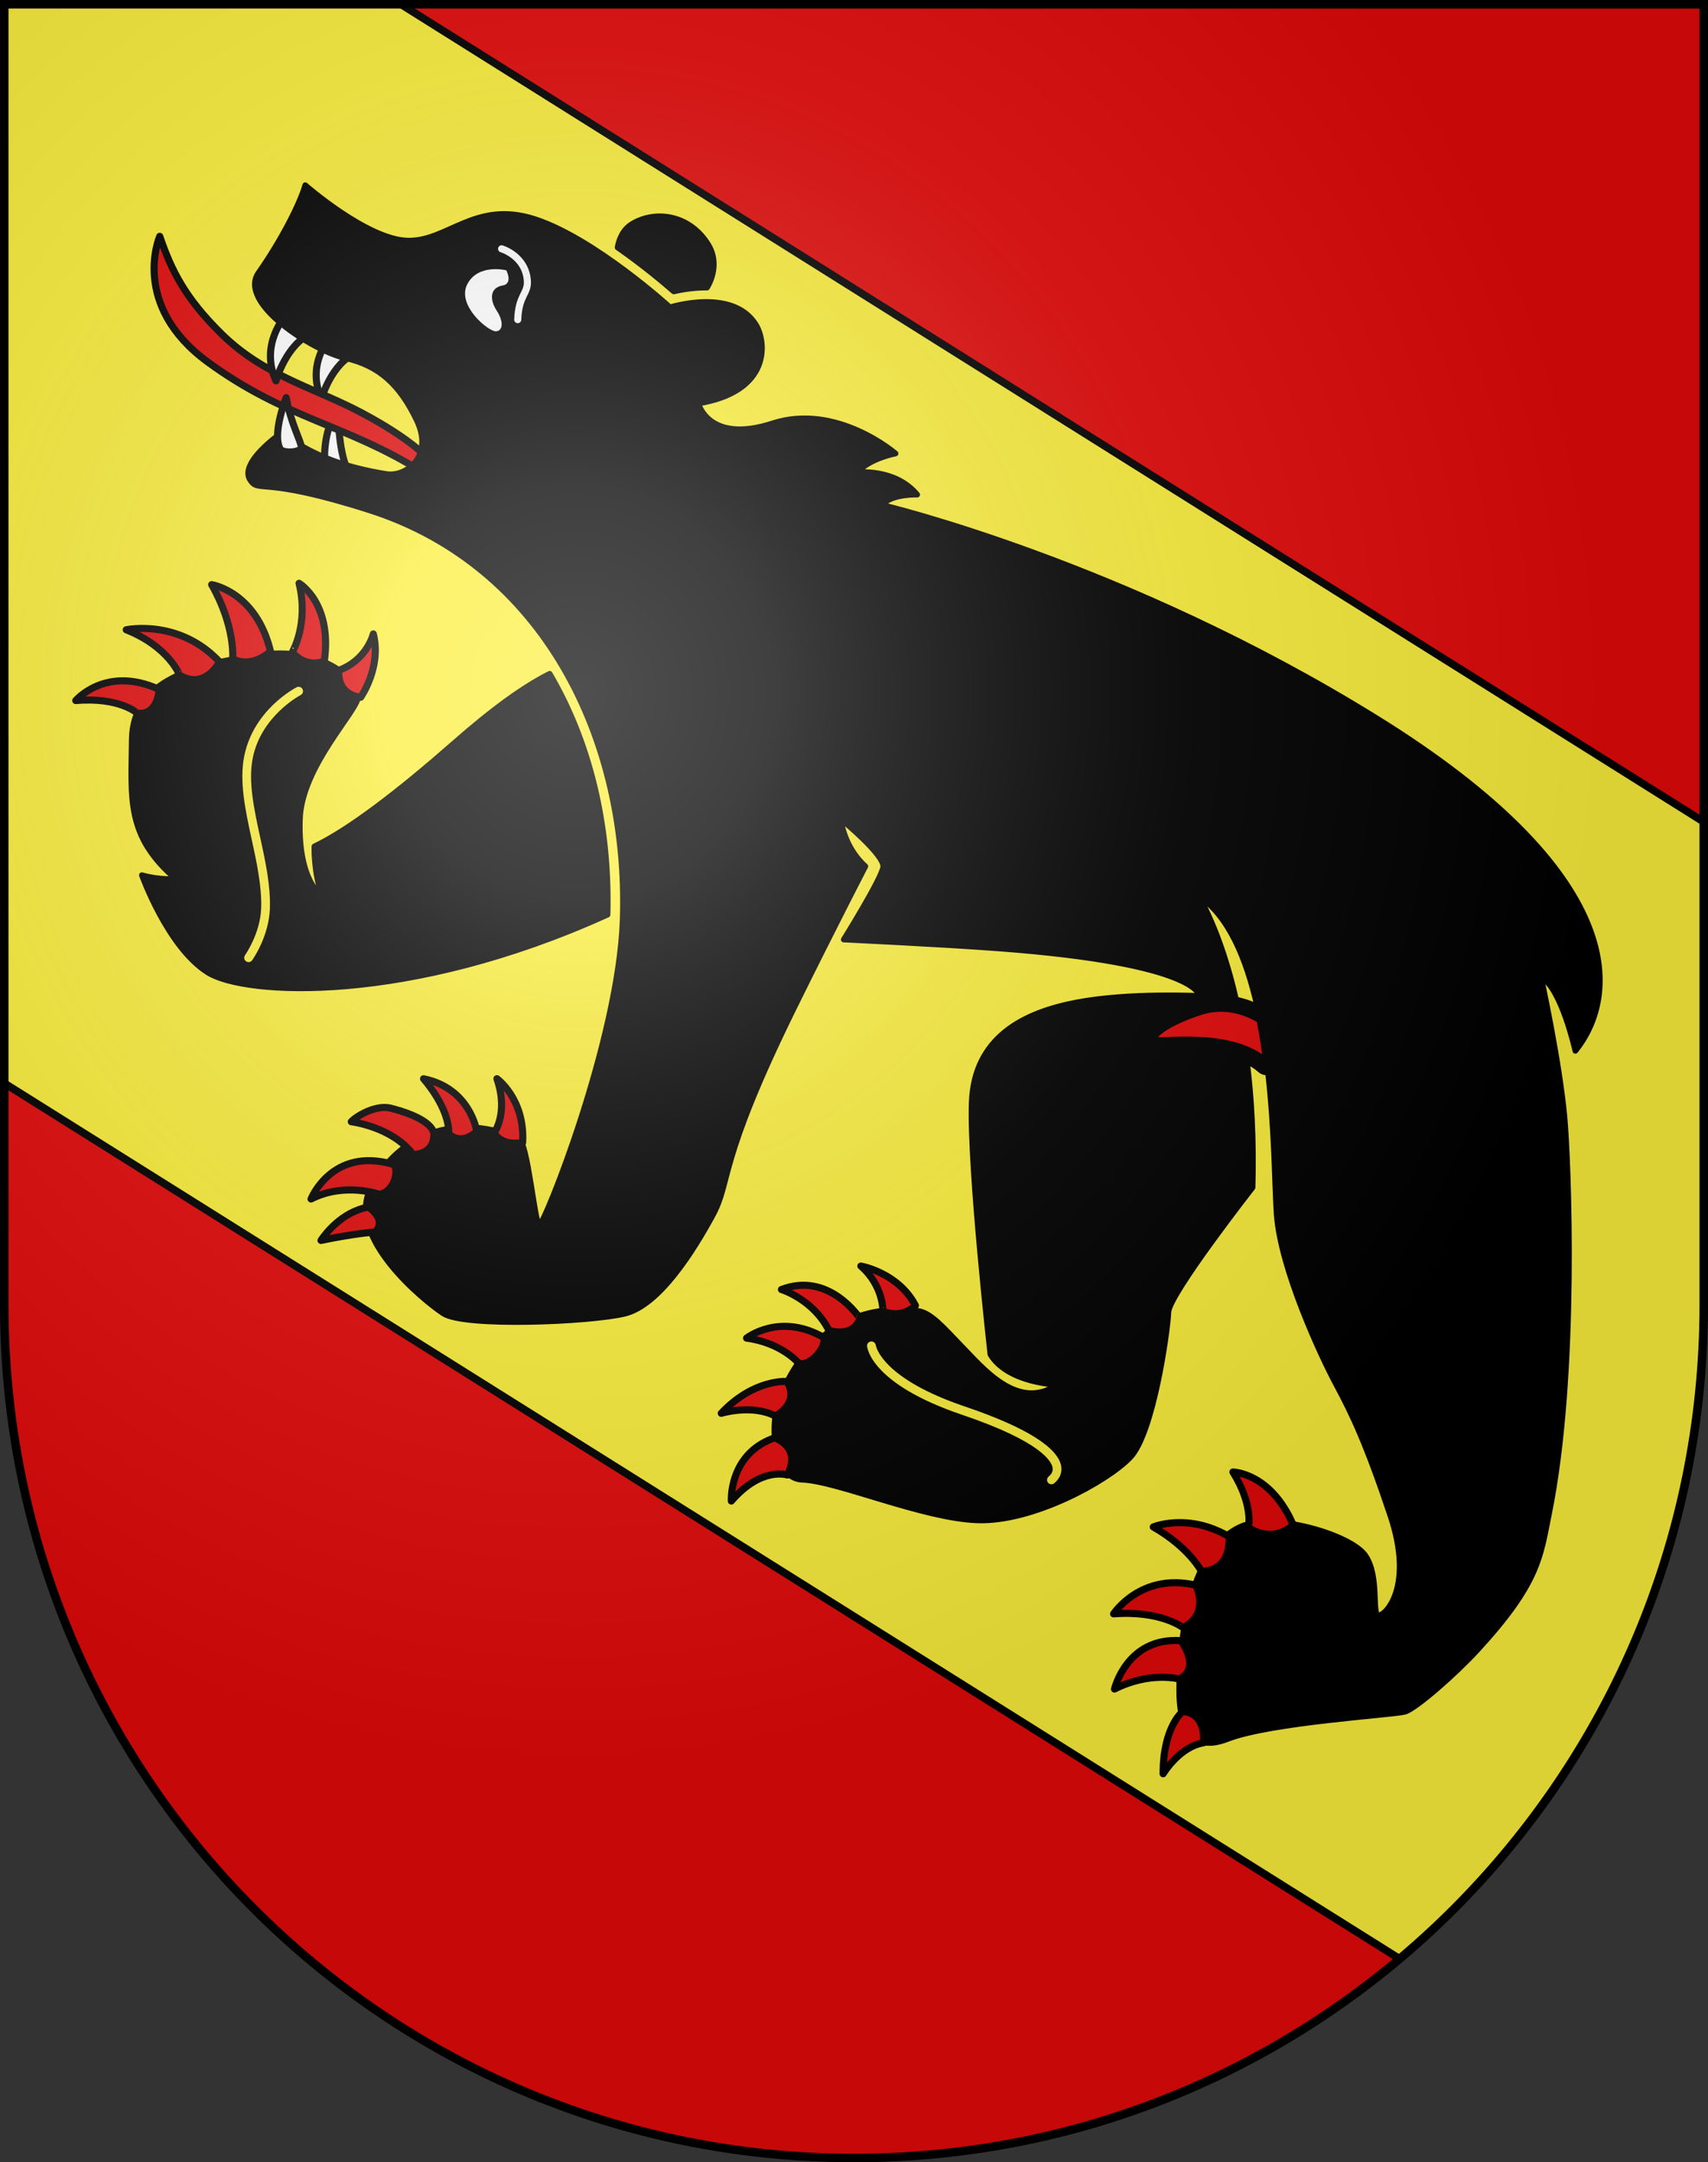 <?xml version="1.0" encoding="UTF-8" standalone="no"?>
<!DOCTYPE svg PUBLIC "-//W3C//DTD SVG 1.0//EN" "http://www.w3.org/TR/2001/REC-SVG-20010904/DTD/svg10.dtd">
<!-- Created with Inkscape (http://www.inkscape.org/) -->
<svg
   xmlns:i="http://ns.adobe.com/AdobeIllustrator/10.0/"
   xmlns:svg="http://www.w3.org/2000/svg"
   xmlns="http://www.w3.org/2000/svg"
   xmlns:xlink="http://www.w3.org/1999/xlink"
   version="1.0"
   width="603"
   height="763"
   id="svg20">
  <rect width="100%" height="100%" fill="#333333" stroke="none"/>
  <defs
     id="defs29">
    <linearGradient
       id="linearGradient2893">
      <stop
         style="stop-color:white;stop-opacity:0.314"
         offset="0"
         id="stop2895" />
      <stop
         style="stop-color:white;stop-opacity:0.251"
         offset="0.19"
         id="stop2897" />
      <stop
         style="stop-color:#6b6b6b;stop-opacity:0.125"
         offset="0.6"
         id="stop2901" />
      <stop
         style="stop-color:black;stop-opacity:0.125"
         offset="1"
         id="stop2899" />
    </linearGradient>
    <linearGradient
       id="linearGradient2955">
      <stop
         style="stop-color:white;stop-opacity:0"
         offset="0"
         id="stop2965" />
      <stop
         style="stop-color:black;stop-opacity:0.646"
         offset="1"
         id="stop2959" />
    </linearGradient>
    <radialGradient
       cx="858.042"
       cy="579.933"
       r="300"
       fx="858.042"
       fy="579.933"
       id="radialGradient3236"
       xlink:href="#linearGradient2893"
       gradientUnits="userSpaceOnUse"
       gradientTransform="matrix(1.215,0,0,1.267,-839.192,-490.489)" />
  </defs>
  <desc
     id="desc22">Coat of Arms of Canton of Freiburg (Fribourg)</desc>
  <g
     style="opacity:1"
     id="layer1">
    <path
       d="M 1.5,1.5 L 1.5,460.368 C 1.5,626.678 135.815,761.5 301.5,761.5 C 467.185,761.5 601.5,626.678 601.5,460.368 L 601.5,1.5 L 1.5,1.5 z "
       style="fill:#e20909;fill-opacity:1"
       id="path1899" />
    <path
       d="M 601.5,290.019 L 141.522,1.5 L 1.5,1.5 L 1.5,382.23 L 494.114,691.22 C 559.753,635.98 601.5,553.074 601.5,460.368 L 601.5,290.019 z "
       style="opacity:1;fill:#fcef3c;stroke:black;stroke-width:2.7;stroke-linecap:round;stroke-linejoin:round;stroke-miterlimit:4;stroke-dasharray:none;stroke-opacity:1"
       id="path2015" />
  </g>
  <g
     style="opacity:1"
     id="layer2">
    <path
       d="M 116.616,118.874 C 116.616,118.874 107.915,128.521 113.495,140.713 C 113.495,140.713 116.926,128.199 125.735,124.557 L 116.616,118.874 z "
       style="fill:white;stroke:black;stroke-width:2.5;stroke-linecap:round;stroke-linejoin:round"
       id="path2017" />
    <path
       d="M 114.64,163.286 C 114.64,163.286 113.722,151.506 119.409,144.918 C 119.409,144.918 119.256,158.979 122.818,166.05 L 114.64,163.286 z "
       style="fill:white;stroke:black;stroke-width:2.5;stroke-linecap:round;stroke-linejoin:round"
       id="path2019" />
    <path
       d="M 56.397,83.396 C 56.397,83.396 45.838,107.588 73.347,127.745 C 100.856,147.9 122.671,149.868 149.083,166.582 L 150.247,161.03 C 150.247,161.03 145.105,155.017 128.157,145.924 C 111.207,136.83 93.353,132.811 78.07,117.696 C 65.481,105.246 60.592,95.697 56.397,83.396 z "
       style="fill:#e20909;stroke:black;stroke-width:2.5;stroke-linecap:round;stroke-linejoin:round"
       id="path2021" />
    <path
       d="M 100.705,111.511 C 100.705,111.511 91.586,121.622 97.433,134.399 C 97.433,134.399 101.03,121.286 110.262,117.467 L 100.705,111.511 z "
       style="fill:white;stroke:black;stroke-width:2.5;stroke-linecap:round;stroke-linejoin:round"
       id="path2023" />
    <path
       d="M 249.615,101.485 C 252.422,96.786 252.98,91.085 250.049,86.34 C 243.477,75.706 231.467,74.086 223.305,78.932 C 220.064,80.857 218.612,84.105 218.036,87.322 C 226.978,93.548 234.418,99.824 237.874,102.842 C 240.568,102.218 244.869,101.451 249.615,101.485 z M 194.061,237.759 C 185.081,242.282 174.385,249.885 159.998,262.521 C 141.394,278.861 123.45,292.757 110.998,298.679 C 110.998,298.679 110.623,307.459 113.714,316.215 C 113.714,316.215 105.125,311.171 105.889,288.977 C 106.529,270.401 126.253,250.9 126.425,245.91 C 126.636,239.794 113.668,227.779 91.326,231.093 C 68.984,234.406 46.799,239.765 46.526,260.85 C 46.254,281.934 44.442,295.026 62.066,310.149 C 62.066,310.149 56.605,310.641 50.089,308.831 C 50.089,308.831 59.191,334.32 73.401,343.202 C 86.589,351.445 144.302,354.644 214.499,322.767 C 215.342,290.609 207.973,261.38 194.061,237.759 z M 106.591,246.162 C 106.458,246.231 93.177,253.234 90.249,267.528 C 88.575,275.697 90.655,285.251 92.857,295.37 C 94.68,303.747 96.566,312.409 96.282,320.643 C 95.931,330.825 90.074,339.098 89.825,339.445 C 89.009,340.583 87.418,340.844 86.28,340.03 C 85.141,339.215 84.877,337.624 85.69,336.485 C 85.743,336.412 90.904,329.042 91.2,320.467 C 91.461,312.869 89.645,304.524 87.886,296.441 C 85.669,286.258 83.378,275.727 85.266,266.507 C 88.707,249.71 103.648,241.952 104.283,241.63 C 105.53,240.996 107.063,241.496 107.697,242.743 C 108.334,243.991 107.837,245.524 106.591,246.162 C 106.59,246.163 106.591,246.162 106.591,246.162 z M 544.072,344.939 C 551.128,348.224 556.173,370.805 556.173,370.805 C 572.12,351.004 574.607,308.352 485.936,253.399 C 397.267,198.448 311.47,178.193 311.47,178.193 C 314.659,174.233 323.806,174.547 323.806,174.547 C 315.99,165.12 302.707,166.698 302.707,166.698 C 306.947,161.756 316.166,160.038 316.166,160.038 C 316.166,160.038 295.416,142.025 272.776,149.385 C 250.135,156.745 246.56,142.376 246.56,142.376 C 272.145,138.17 270.706,120.822 266.851,114.583 C 258.691,101.378 236.537,108.451 236.537,108.451 C 236.537,108.451 209.9,84.13 188.767,77.296 C 167.633,70.462 157.961,85.393 143.731,84.902 C 129.502,84.412 107.773,65.347 107.773,65.347 C 105.687,72.536 98.811,85.562 91.286,96.249 C 83.762,106.936 110.664,123.874 121.823,126.35 C 133.904,129.03 141.155,135.829 147.14,148.331 C 153.157,160.9 143.508,168.389 136.411,167.268 C 107.956,162.776 100.742,151.725 98.581,153.335 C 93.31,157.26 85.14,164.659 88.344,169.4 C 91.549,174.141 92.187,167.848 130.495,180.114 C 191.646,199.694 222.019,260.729 219.817,324.645 C 218.353,367.114 192.113,432.304 190.43,432.248 C 188.748,432.189 186.384,403.06 183.064,401.682 C 158.273,391.399 138.825,402.684 130.663,419.664 C 122.5,436.643 149.107,458.608 156.517,463.495 C 163.926,468.38 208.193,466.539 220.503,463.595 C 232.814,460.653 244.848,441.281 251.589,428.883 C 258.331,416.487 253.054,410.83 280.659,354.947 C 294.744,326.435 305.51,305.706 305.51,305.706 C 297.753,298.702 296.825,288.987 296.825,288.987 C 296.825,288.987 312.383,301.733 311.818,305.923 C 311.254,310.114 297.883,331.544 297.883,331.544 C 297.883,331.544 332.35,333.153 352.926,334.704 C 423.511,340.024 423.494,351.449 423.494,351.449 C 423.494,351.449 398.7,350.173 380.055,353.741 C 361.407,357.308 343.848,365.965 343.052,389.093 C 342.256,412.22 349.653,477.956 349.653,477.956 C 355.904,488.184 373.301,488.646 373.301,488.646 C 359.281,498 347.173,482.952 339.254,474.843 C 332.965,468.399 328.712,463.114 323.681,462.518 C 288.144,458.316 274.312,490.286 273.5,501.626 C 272.687,512.963 276.168,521.925 283.316,522.171 C 295.51,522.591 325.786,535.844 345.129,536.51 C 364.471,537.176 390.644,522.921 398.936,514.366 C 407.232,505.812 412.276,469.359 412.493,463.053 C 412.711,456.744 442.217,419.032 442.217,419.032 C 442.703,401.979 441.816,387.157 440.202,374.459 C 441.9,375.298 443.49,376.296 444.874,377.525 C 445.649,378.213 446.669,378.506 447.66,378.387 C 450.078,399.555 450.076,419.778 450.729,428.586 C 452.165,448.002 466.272,478.376 471.813,488.672 C 477.351,498.965 482.456,509.667 490.851,534.794 C 499.248,559.92 489.214,570.102 486.69,570.014 C 484.168,569.927 487.169,556.138 481.948,548.801 C 476.73,541.464 449.222,533.36 437.667,538.855 C 421.078,546.744 416.208,575.164 416.311,596.638 C 416.413,618.113 427.432,615.964 433.405,613.644 C 448.667,607.719 492.217,605.148 496.046,604.015 C 499.873,602.885 513.764,590.735 521.637,582.164 C 543.389,558.485 543.821,549.249 546.865,534.199 C 556.882,484.681 553.707,408.978 552.318,394.078 C 550.469,374.19 544.072,344.939 544.072,344.939 z M 372.828,524.178 C 371.748,525.075 370.145,524.931 369.248,523.85 C 368.348,522.772 368.495,521.169 369.574,520.269 C 370.694,519.336 370.72,518.572 370.614,518.013 C 370.375,516.72 367.732,509.784 339.334,500.186 C 307.36,489.38 305.258,476.532 305.124,475.102 C 304.994,473.732 305.983,472.544 307.352,472.378 C 308.719,472.209 309.974,473.196 310.18,474.561 C 310.195,474.67 312.155,485.635 340.96,495.371 C 362.634,502.694 374.293,510 375.613,517.083 C 376.11,519.748 375.121,522.269 372.828,524.178 z M 436.389,352.745 C 430.714,327.96 423.032,316.069 423.032,316.069 C 433.676,322.996 440.019,338.109 443.877,355.247 C 442.047,354.36 439.476,353.347 436.389,352.745 z "
       style="stroke:black;stroke-width:2;stroke-linecap:round;stroke-linejoin:round"
       id="path2025" />
    <path
       d="M 101.036,140.313 C 101.036,140.313 95.946,153.073 98.921,158.442 C 99.857,160.129 106.324,159.69 106.387,157.871 C 106.45,156.054 102.552,149.136 101.036,140.313 z "
       style="fill:white;stroke:black;stroke-width:2.5;stroke-linecap:round;stroke-linejoin:round"
       id="path2027" />
    <path
       d="M 177.084,87.797 C 177.084,87.797 185.561,90.273 186.179,99.052 C 186.505,103.682 183.088,104.052 182.787,112.794"
       style="fill:none;stroke:white;stroke-width:2.5;stroke-linecap:round;stroke-linejoin:round"
       id="path2029" />
    <path
       d="M 178.768,95.394 C 178.768,95.394 168.886,92.864 164.984,100.268 C 161.082,107.671 172.428,117.058 175.109,116.907 C 177.789,116.757 177.672,113.106 175.36,109.622 C 173.049,106.138 172.554,101.535 177.612,100.703 C 178.834,100.501 180.576,99.346 178.768,95.394 z "
       style="fill:white"
       id="path2031" />
    <path
       d="M 447.237,374.864 C 446.6,369.843 445.82,364.802 444.853,359.88 C 444.853,359.88 435.421,353.216 423.96,356.884 C 412.499,360.552 405.99,365.325 407.572,367.013 C 408.776,368.299 434.313,363.391 447.237,374.864 z "
       style="fill:#e20909;stroke:black;stroke-width:2.5;stroke-linecap:round;stroke-linejoin:round"
       id="path2033" />
    <path
       d="M 26.743,247.214 C 26.743,247.214 37.354,234.625 56.178,243.293 C 56.178,243.293 55.86,252.535 48.488,251.665 C 48.487,251.665 42.208,245.896 26.743,247.214 z "
       style="fill:#e20909;stroke:black;stroke-width:2.5;stroke-linecap:round;stroke-linejoin:round"
       id="path2035" />
    <path
       d="M 44.566,222.229 C 44.566,222.229 63.206,218.241 77.486,233.541 C 77.486,233.541 72.515,243.547 63.444,238.3 C 63.443,238.3 59.778,228.305 44.566,222.229 z "
       style="fill:#e20909;stroke:black;stroke-width:2.5;stroke-linecap:round;stroke-linejoin:round"
       id="path2037" />
    <path
       d="M 74.724,206.305 C 74.724,206.305 90.371,208.695 95.502,229.844 C 95.502,229.844 89.117,236.101 82.149,232.468 C 82.149,232.468 83.158,221.092 74.724,206.305 z "
       style="fill:#e20909;stroke:black;stroke-width:2.5;stroke-linecap:round;stroke-linejoin:round"
       id="path2039" />
    <path
       d="M 105.582,205.825 C 105.582,205.825 117.374,212.708 114.507,233.274 C 114.507,233.274 108.238,236.142 103.204,230.108 C 103.203,230.108 109.099,220.134 105.582,205.825 z "
       style="fill:#e20909;stroke:black;stroke-width:2.5;stroke-linecap:round;stroke-linejoin:round"
       id="path2041" />
    <path
       d="M 131.799,223.692 C 131.799,223.692 129.632,232.871 119.636,236.536 C 119.636,236.536 118.426,244.821 127.327,246.054 C 127.327,246.054 134.785,235.515 131.799,223.692 z "
       style="fill:#e20909;stroke:black;stroke-width:2.5;stroke-linecap:round;stroke-linejoin:round"
       id="path2043" />
    <path
       d="M 113.322,437.716 C 113.322,437.716 113.384,437.618 113.504,437.441 C 114.598,435.815 120.574,427.577 130.074,425.958 C 130.074,425.958 136.713,430.196 132.55,434.679 C 132.549,434.678 124.815,435.336 113.322,437.716 z "
       style="fill:#e20909;stroke:black;stroke-width:2.5;stroke-linecap:round;stroke-linejoin:round"
       id="path2045" />
    <path
       d="M 133.93,421.464 C 133.93,421.464 121.745,417.034 109.816,423.102 C 109.816,423.102 117.124,404.662 138.613,410.831 C 141.057,411.53 139.824,420.433 133.93,421.464 z "
       style="fill:#e20909;stroke:black;stroke-width:2.5;stroke-linecap:round;stroke-linejoin:round"
       id="path2047" />
    <path
       d="M 124.018,395.832 C 124.018,395.832 138.453,397.564 145.826,407.378 C 145.826,407.378 152.911,407.622 153.144,400.845 C 153.144,400.845 154.859,395.417 138.06,391.073 C 132.558,389.649 125.622,394.036 124.018,395.832 z "
       style="fill:#e20909;stroke:black;stroke-width:2.5;stroke-linecap:round;stroke-linejoin:round"
       id="path2049" />
    <path
       d="M 149.522,380.672 C 149.522,380.672 158.732,390.86 158.413,400.101 C 158.413,400.101 162.578,404.562 168.314,399.209 C 168.314,399.209 166.063,384.019 149.522,380.672 z "
       style="fill:#e20909;stroke:black;stroke-width:2.5;stroke-linecap:round;stroke-linejoin:round"
       id="path2051" />
    <path
       d="M 175.43,380.641 C 175.43,380.641 185.364,387.768 184.524,403.159 C 184.524,403.159 177.375,404.765 174.465,399.731 C 174.465,399.73 179.637,392.813 175.43,380.641 z "
       style="fill:#e20909;stroke:black;stroke-width:2.5;stroke-linecap:round;stroke-linejoin:round"
       id="path2053" />
    <path
       d="M 277.942,520.495 C 277.942,520.495 268.796,517.403 258.195,529.684 C 258.195,529.684 257.226,512.994 273.459,507.387 C 273.459,507.388 283.222,510.5 277.942,520.495 z "
       style="fill:#e20909;stroke:black;stroke-width:2.5;stroke-linecap:round;stroke-linejoin:round"
       id="path2055" />
    <path
       d="M 277.846,487.489 C 277.846,487.489 266.162,486.47 254.636,498.718 C 254.636,498.718 265.545,495.394 273.725,499.683 C 273.725,499.684 282.51,495.36 277.846,487.489 z "
       style="fill:#e20909;stroke:black;stroke-width:2.5;stroke-linecap:round;stroke-linejoin:round"
       id="path2057" />
    <path
       d="M 263.568,472.192 C 263.568,472.192 274.851,463.267 290.113,471.566 C 293.142,473.211 286.97,482.254 282.073,481.159 C 282.073,481.159 276.156,473.86 263.568,472.192 z "
       style="fill:#e20909;stroke:black;stroke-width:2.5;stroke-linecap:round;stroke-linejoin:round"
       id="path2059" />
    <path
       d="M 275.88,455.038 C 275.88,455.038 287.172,458.51 292.652,469.494 C 292.652,469.494 301.194,472.258 303.594,465.245 C 303.595,465.245 292.759,448.527 275.88,455.038 z "
       style="fill:#e20909;stroke:black;stroke-width:2.5;stroke-linecap:round;stroke-linejoin:round"
       id="path2061" />
    <path
       d="M 303.924,446.751 C 303.924,446.751 317.106,449.056 323.183,460.678 C 323.183,460.678 319.008,465.469 311.7,462.749 C 311.699,462.749 312.007,453.816 303.924,446.751 z "
       style="fill:#e20909;stroke:black;stroke-width:2.5;stroke-linecap:round;stroke-linejoin:round"
       id="path2063" />
    <path
       d="M 417.559,603.953 C 417.559,603.953 410.588,609.265 410.633,625.921 C 410.633,625.921 416.368,616.357 424.888,615.001 C 424.888,615.001 426.173,604.56 417.559,603.953 z "
       style="fill:#e20909;stroke:black;stroke-width:2.5;stroke-linecap:round;stroke-linejoin:round"
       id="path2065" />
    <path
       d="M 416.409,592.501 C 416.409,592.501 406.02,589.677 393.466,596.029 C 393.466,596.029 397.799,577.673 416.877,578.946 C 416.877,578.946 424.259,588.455 416.409,592.501 z "
       style="fill:#e20909;stroke:black;stroke-width:2.5;stroke-linecap:round;stroke-linejoin:round"
       id="path2067" />
    <path
       d="M 393.146,569.495 C 393.146,569.495 402.75,554.799 422.176,559.391 C 422.176,559.391 427.383,569.44 417.653,574.347 C 417.652,574.348 409.845,568.22 393.146,569.495 z "
       style="fill:#e20909;stroke:black;stroke-width:2.5;stroke-linecap:round;stroke-linejoin:round"
       id="path2069" />
    <path
       d="M 407.156,538.825 C 407.156,538.825 419.363,533.695 433.872,542.215 C 433.872,542.215 435.318,553.986 424.197,554.527 C 424.197,554.526 419.861,546.049 407.156,538.825 z "
       style="fill:#e20909;stroke:black;stroke-width:2.5;stroke-linecap:round;stroke-linejoin:round"
       id="path2071" />
    <path
       d="M 435.271,519.438 C 435.271,519.438 448.53,519.587 456.53,538.059 C 456.53,538.059 450.126,544.933 440.766,539.06 C 440.767,539.061 442.582,531.104 435.271,519.438 z "
       style="fill:#e20909;stroke:black;stroke-width:2.5;stroke-linecap:round;stroke-linejoin:round"
       id="path2073" />
  </g>
  <g
     style="display:inline"
     id="layer3">
    <path
       d="M 1.5,1.5 L 1.5,460.368 C 1.5,626.679 135.815,761.5 301.5,761.5 C 467.185,761.5 601.5,626.679 601.5,460.368 L 601.5,1.5 L 1.5,1.5 z "
       style="fill:url(#radialGradient3236);fill-opacity:1"
       id="path2346" />
  </g>
  <g
     style="display:inline"
     id="layer4">
    <path
       d="M 1.5,1.5 L 1.5,460.368 C 1.5,626.679 135.815,761.5 301.5,761.5 C 467.185,761.5 601.5,626.679 601.5,460.368 L 601.5,1.5 L 1.5,1.5 z "
       style="fill:none;fill-opacity:1;stroke:black;stroke-width:3;stroke-miterlimit:4;stroke-dasharray:none;stroke-opacity:1"
       id="path3239" />
  </g>
</svg>
